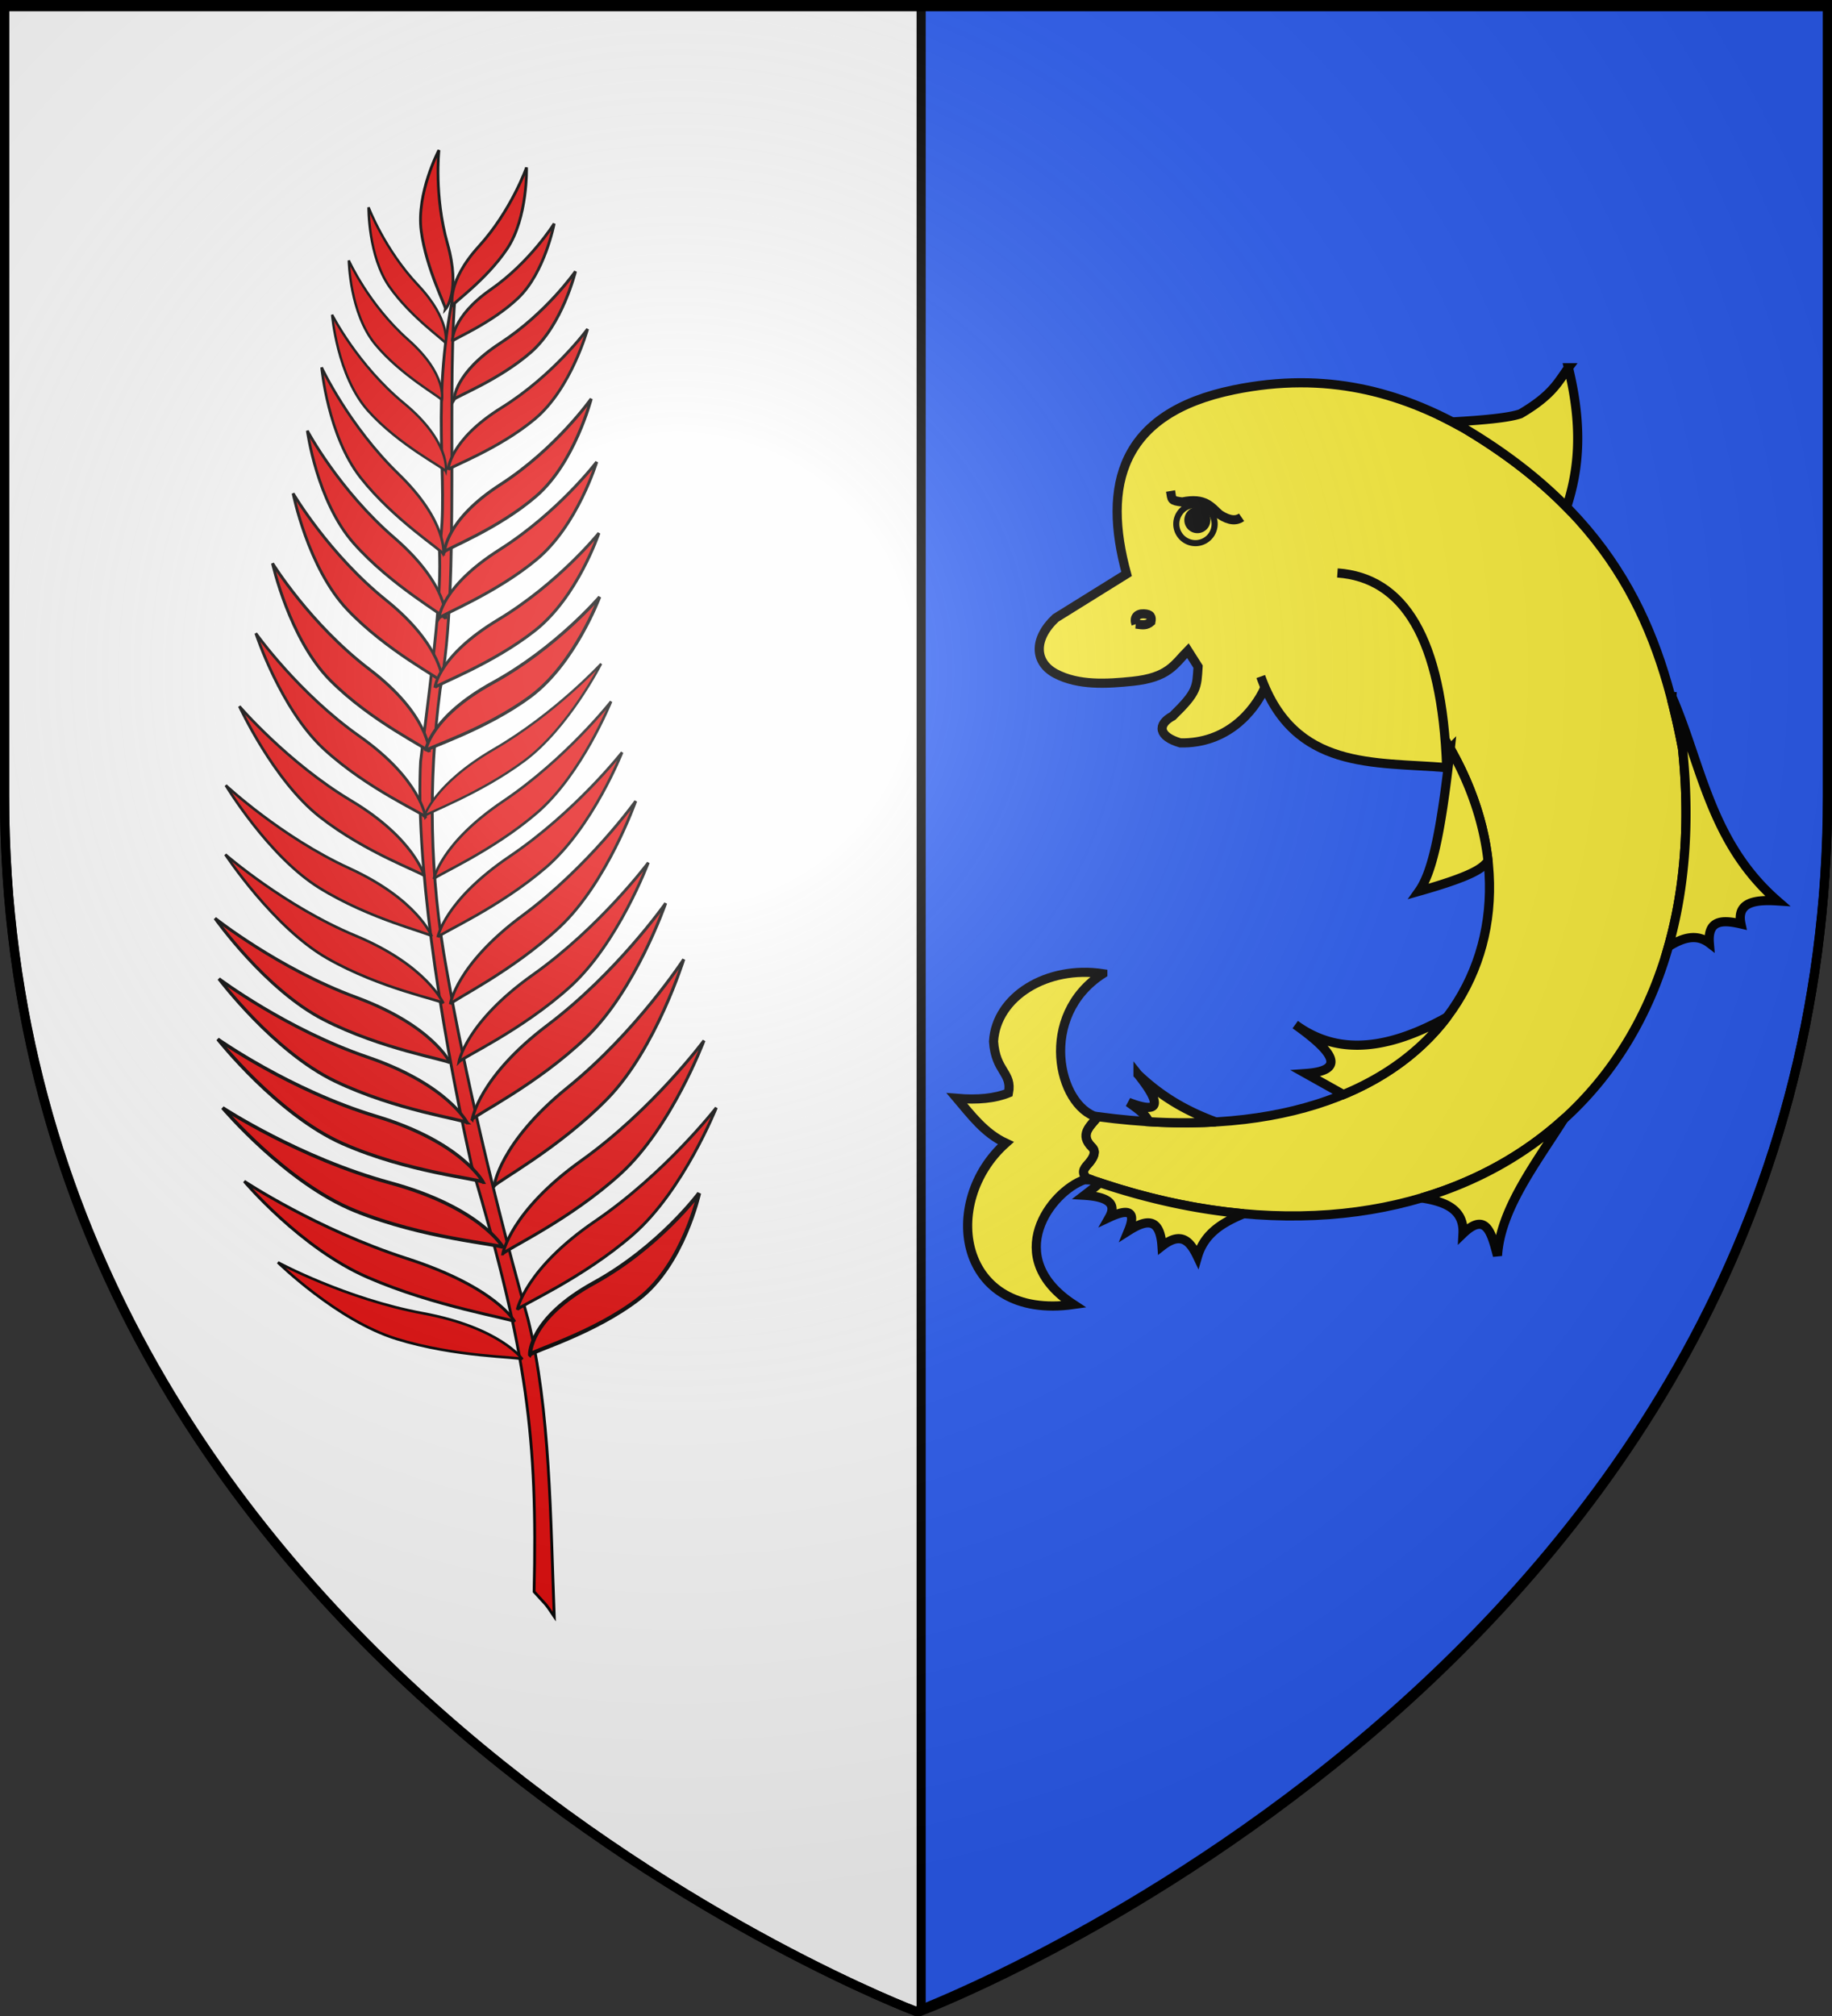 <svg xmlns="http://www.w3.org/2000/svg" xmlns:xlink="http://www.w3.org/1999/xlink" width="600" height="660" version="1.0"><rect width="100%" height="100%" fill="#333333" stroke="none"/><desc>Flag of Canton of Valais (Wallis)</desc><defs><radialGradient xlink:href="#b" id="g" cx="221.445" cy="226.331" r="300" fx="221.445" fy="226.331" gradientTransform="matrix(1.353 0 0 1.349 -77.63 -85.747)" gradientUnits="userSpaceOnUse"/><linearGradient id="b"><stop offset="0" style="stop-color:white;stop-opacity:.314"/><stop offset=".19" style="stop-color:white;stop-opacity:.251"/><stop offset=".6" style="stop-color:#6b6b6b;stop-opacity:.125"/><stop offset="1" style="stop-color:black;stop-opacity:.125"/></linearGradient></defs><g style="display:inline"><path d="M300 658.5s298.5-112.437 298.5-398.182V1.501H1.5v258.817C1.5 546.063 300 658.5 300 658.5z" style="opacity:.99;fill:#fff;fill-opacity:1;fill-rule:evenodd;stroke:#000;stroke-width:3.002;stroke-miterlimit:4;stroke-opacity:1;stroke-dasharray:none"/><g style="fill:#e20909"><path d="M1010.383 138.892c16.29 69.65 3.812 114.86 9.89 153.302-1.176 26.15 2.563 57.161 10.726 121.42 2.789 53.993-9.69 143.197-29.16 230.697-31.875 107.449-37.572 155.378-35.608 242.912-7.952 8.909-5.523 5.318-11.498 14.177 2.137-54.442 2.218-118.29 14.959-169.535 24.46-86.95 39.386-158.61 46.411-199.125 9.796-53.071 10.618-107.481 3.715-160.268-11.804-59.582-2.868-179.882-9.435-233.58z" style="fill:#e20909;fill-opacity:1;fill-rule:evenodd;stroke:#000;stroke-width:1.603;stroke-linecap:butt;stroke-linejoin:miter;stroke-miterlimit:4;stroke-opacity:1;stroke-dasharray:none;display:inline" transform="matrix(-.574 0 0 .574 729.538 11.83)"/><path d="M972.902 754.638s12.607-18.03 56.688-26.2 82.812-29.03 82.812-29.03-33.712 33.062-67.565 43.597-69.671 10.196-71.935 11.633z" style="fill:#e20909;fill-opacity:1;fill-rule:evenodd;stroke:#000;stroke-width:1.496;stroke-linecap:butt;stroke-linejoin:miter;stroke-miterlimit:4;stroke-opacity:1;stroke-dasharray:none" transform="matrix(-.574 0 0 .574 729.538 11.83)"/><path d="M977.292 733.214s10.424-19.552 61.69-36.085 92.615-43.983 92.615-43.983-31.967 37.971-70.187 54.693-81.76 23.565-84.118 25.375z" style="fill:#e20909;fill-opacity:1;fill-rule:evenodd;stroke:#000;stroke-width:1.676;stroke-linecap:butt;stroke-linejoin:miter;stroke-miterlimit:4;stroke-opacity:1;stroke-dasharray:none" transform="matrix(-.574 0 0 .574 729.538 11.83)"/><path d="M983.892 690.857s12.808-22.764 64.563-36.841 95.49-42.784 95.49-42.784-36.174 42.782-75.379 58.682-82.146 19.006-84.674 20.943z" style="fill:#e20909;fill-opacity:1;fill-rule:evenodd;stroke:#000;stroke-width:1.972;stroke-linecap:butt;stroke-linejoin:miter;stroke-miterlimit:4;stroke-opacity:1;stroke-dasharray:none" transform="matrix(-.574 0 0 .574 729.538 11.83)"/><path d="M995.246 653.696s12.025-22.87 61.074-37.634 90.398-43.995 90.398-43.995-34.09 43.153-71.214 59.556-77.87 20.106-80.258 22.073z" style="fill:#e20909;fill-opacity:1;fill-rule:evenodd;stroke:#000;stroke-width:1.918;stroke-linecap:butt;stroke-linejoin:miter;stroke-miterlimit:4;stroke-opacity:1;stroke-dasharray:none" transform="matrix(-.574 0 0 .574 729.538 11.83)"/><path d="M1014.106 585.636s9.715-21.21 53.823-37.477c44.107-16.267 80.333-44.996 80.333-44.996s-28.778 40.733-61.864 57.722-70.215 22.843-72.292 24.751z" style="fill:#e20909;fill-opacity:1;fill-rule:evenodd;stroke:#000;stroke-width:1.741;stroke-linecap:butt;stroke-linejoin:miter;stroke-miterlimit:4;stroke-opacity:1;stroke-dasharray:none" transform="matrix(-.574 0 0 .574 729.538 11.83)"/><path d="M1004.428 619.769s10.835-21.75 56.993-37.506c46.157-15.755 84.65-44.633 84.65-44.633s-31.258 41.513-66.064 58.295-73.363 21.917-75.579 23.844z" style="fill:#e20909;fill-opacity:1;fill-rule:evenodd;stroke:#000;stroke-width:1.802;stroke-linecap:butt;stroke-linejoin:miter;stroke-miterlimit:4;stroke-opacity:1;stroke-dasharray:none" transform="matrix(-.574 0 0 .574 729.538 11.83)"/><path d="M1018.004 551.587s9.474-21.614 50.034-38.488 74.344-46.336 74.344-46.336-27.387 41.589-57.959 59.106-64.474 23.763-66.419 25.718z" style="fill:#e20909;fill-opacity:1;fill-rule:evenodd;stroke:#000;stroke-width:1.486;stroke-linecap:butt;stroke-linejoin:miter;stroke-miterlimit:4;stroke-opacity:1;stroke-dasharray:none" transform="matrix(-.574 0 0 .574 729.538 11.83)"/><path d="M1024.664 513.352s7.93-20.83 46.967-38.731 70.518-47.327 70.518-47.327-24.33 40.534-53.431 58.548c-29.102 18.013-62.26 25.572-64.054 27.51z" style="fill:#e20909;fill-opacity:1;fill-rule:evenodd;stroke:#000;stroke-width:1.487;stroke-linecap:butt;stroke-linejoin:miter;stroke-miterlimit:4;stroke-opacity:1;stroke-dasharray:none" transform="matrix(-.574 0 0 .574 729.538 11.83)"/><path d="M1028.868 479.01s5.542-21.318 41.727-42.95c36.186-21.631 63.789-53.83 63.789-53.83s-19.46 42.397-45.945 63.118-58.025 31.57-59.57 33.661z" style="fill:#e20909;fill-opacity:1;fill-rule:evenodd;stroke:#000;stroke-width:1.538;stroke-linecap:butt;stroke-linejoin:miter;stroke-miterlimit:4;stroke-opacity:1;stroke-dasharray:none" transform="matrix(-.574 0 0 .574 729.538 11.83)"/><path d="M1028.217 445.363s2.618-21.39 37.564-46.004c34.947-24.614 59.22-58.752 59.22-58.752s-14.123 43.345-38.957 66.145-56.511 36.417-57.827 38.611z" style="fill:#e20909;fill-opacity:1;fill-rule:evenodd;stroke:#000;stroke-width:1.564;stroke-linecap:butt;stroke-linejoin:miter;stroke-miterlimit:4;stroke-opacity:1;stroke-dasharray:none" transform="matrix(-.574 0 0 .574 729.538 11.83)"/><path d="M1025.995 408.207s.107-21.137 34.059-46.974 55.41-60.524 55.41-60.524-9.557 43.25-33.023 66.825-55.325 38.455-56.446 40.673z" style="fill:#e20909;fill-opacity:1;fill-rule:evenodd;stroke:#000;stroke-width:1.648;stroke-linecap:butt;stroke-linejoin:miter;stroke-miterlimit:4;stroke-opacity:1;stroke-dasharray:none" transform="matrix(-.574 0 0 .574 729.538 11.83)"/><path d="M1018.323 368.61s-.39-20.587 32.372-46.934 53.038-60.876 53.038-60.876-8.379 42.451-30.89 66.23c-22.51 23.778-53.47 39.382-54.52 41.58z" style="fill:#e20909;fill-opacity:1;fill-rule:evenodd;stroke:#000;stroke-width:1.613;stroke-linecap:butt;stroke-linejoin:miter;stroke-miterlimit:4;stroke-opacity:1;stroke-dasharray:none" transform="matrix(-.574 0 0 .574 729.538 11.83)"/><path d="M1016.652 332.334s-1.942-19.221 29.473-46.338 49.491-60.94 49.491-60.94-5.356 40.33-26.515 64.269c-21.159 23.938-51.544 40.874-52.449 43.01z" style="fill:#e20909;fill-opacity:1;fill-rule:evenodd;stroke:#000;stroke-width:1.58;stroke-linecap:butt;stroke-linejoin:miter;stroke-miterlimit:4;stroke-opacity:1;stroke-dasharray:none" transform="matrix(-.574 0 0 .574 729.538 11.83)"/><path d="M1017.957 295.409s-2.52-18.43 25.71-45.79c28.228-27.36 43.795-60.647 43.795-60.647s-3.49 39.046-22.292 62.938c-18.802 23.891-46.45 41.407-47.213 43.499z" style="fill:#e20909;fill-opacity:1;fill-rule:evenodd;stroke:#000;stroke-width:1.496;stroke-linecap:butt;stroke-linejoin:miter;stroke-miterlimit:4;stroke-opacity:1;stroke-dasharray:none" transform="matrix(-.574 0 0 .574 729.538 11.83)"/><path d="M1016.55 248.21s-2.614-16.945 23.939-38.836c26.552-21.892 40.982-50.442 40.982-50.442s-2.865 34.999-20.485 54.712-43.734 32.75-44.436 34.567z" style="fill:#e20909;fill-opacity:1;fill-rule:evenodd;stroke:#000;stroke-width:1.371;stroke-linecap:butt;stroke-linejoin:miter;stroke-miterlimit:4;stroke-opacity:1;stroke-dasharray:none" transform="matrix(-.574 0 0 .574 729.538 11.83)"/><path d="M1018.863 207.57s-3.37-14.444 19.22-34.439c22.588-19.995 33.865-45.17 33.865-45.17s-.48 30.2-15.159 47.926c-14.678 17.725-37.404 30.092-37.926 31.684z" style="fill:#e20909;fill-opacity:1;fill-rule:evenodd;stroke:#000;stroke-width:1.349;stroke-linecap:butt;stroke-linejoin:miter;stroke-miterlimit:4;stroke-opacity:1;stroke-dasharray:none" transform="matrix(-.574 0 0 .574 729.538 11.83)"/><path d="M1016.762 175.105s-3.246-13.062 15.766-33.218c19.012-20.155 28.146-44.227 28.146-44.227s.297 27.883-11.946 45.344c-12.242 17.46-31.553 30.593-31.966 32.1z" style="fill:#e20909;fill-opacity:1;fill-rule:evenodd;stroke:#000;stroke-width:1.369;stroke-linecap:butt;stroke-linejoin:miter;stroke-miterlimit:4;stroke-opacity:1;stroke-dasharray:none" transform="matrix(-.574 0 0 .574 729.538 11.83)"/><path d="M1012.829 153.733s3.459-13.462-15.084-33.85-27.196-44.956-27.196-44.956-.79 28.632 11.07 46.362c11.862 17.73 30.826 30.903 31.21 32.444z" style="fill:#e20909;fill-opacity:1;fill-rule:evenodd;stroke:#000;stroke-width:1.603;stroke-linecap:butt;stroke-linejoin:miter;stroke-miterlimit:4;stroke-opacity:1;stroke-dasharray:none" transform="matrix(-.574 0 0 .574 729.538 11.83)"/><path d="M1016.803 155.699s-8.872-10.014-1.138-37.374 4.867-53.307 4.867-53.307 13.022 24.665 10.092 46.271-14.142 42.863-13.821 44.41zM1012.9 174.016s.527-13.874-21.955-29.511-36.169-37.573-36.169-37.573 5.307 28.023 20.683 42.585 36.737 23.087 37.44 24.499z" style="fill:#e20909;fill-opacity:1;fill-rule:evenodd;stroke:#000;stroke-width:1.603;stroke-linecap:butt;stroke-linejoin:miter;stroke-miterlimit:4;stroke-opacity:1;stroke-dasharray:none" transform="matrix(-.574 0 0 .574 729.538 11.83)"/><path d="M1011.872 207.155s-.016-14.966-26.339-32.06c-26.322-17.096-42.9-40.901-42.9-40.901s7.295 30.29 25.47 46.155c18.175 15.864 42.904 25.275 43.769 26.806z" style="fill:#e20909;fill-opacity:1;fill-rule:evenodd;stroke:#000;stroke-width:1.664;stroke-linecap:butt;stroke-linejoin:miter;stroke-miterlimit:4;stroke-opacity:1;stroke-dasharray:none" transform="matrix(-.574 0 0 .574 729.538 11.83)"/><path d="M1015.274 247.333s-.594-16.827-30.428-35.381c-29.834-18.555-49.126-44.902-49.126-44.902s9.252 33.874 30.008 51.252c20.756 17.377 48.529 27.331 49.546 29.03z" style="fill:#e20909;fill-opacity:1;fill-rule:evenodd;stroke:#000;stroke-width:1.612;stroke-linecap:butt;stroke-linejoin:miter;stroke-miterlimit:4;stroke-opacity:1;stroke-dasharray:none" transform="matrix(-.574 0 0 .574 729.538 11.83)"/><path d="M1017.359 294.131s-.407-18.081-31.954-38.404c-31.547-20.322-51.753-48.875-51.753-48.875s9.406 36.505 31.294 55.444 51.352 29.997 52.413 31.835z" style="fill:#e20909;fill-opacity:1;fill-rule:evenodd;stroke:#000;stroke-width:1.725;stroke-linecap:butt;stroke-linejoin:miter;stroke-miterlimit:4;stroke-opacity:1;stroke-dasharray:none" transform="matrix(-.574 0 0 .574 729.538 11.83)"/><path d="M1020.456 331.917s-.953-17.728-34.486-38.987c-33.534-21.26-55.466-50.093-55.466-50.093s10.886 36.16 34.294 55.65c23.407 19.488 54.496 31.583 55.658 33.43z" style="fill:#e20909;fill-opacity:1;fill-rule:evenodd;stroke:#000;stroke-width:1.659;stroke-linecap:butt;stroke-linejoin:miter;stroke-miterlimit:4;stroke-opacity:1;stroke-dasharray:none" transform="matrix(-.574 0 0 .574 729.538 11.83)"/><path d="M1022.79 371.514s-1.512-17.874-36.014-38.65c-34.5-20.775-57.53-49.432-57.53-49.432s12.11 36.277 36.338 55.472c24.227 19.195 55.976 30.77 57.206 32.61z" style="fill:#e20909;fill-opacity:1;fill-rule:evenodd;stroke:#000;stroke-width:1.675;stroke-linecap:butt;stroke-linejoin:miter;stroke-miterlimit:4;stroke-opacity:1;stroke-dasharray:none" transform="matrix(-.574 0 0 .574 729.538 11.83)"/><path d="M1028.164 407.597s-2.431-19.092-38.477-38.877c-36.046-19.787-60.849-48.882-60.849-48.882s14.108 38.083 39.651 56.926c25.543 18.842 58.335 28.946 59.675 30.833z" style="fill:#e20909;fill-opacity:1;fill-rule:evenodd;stroke:#000;stroke-width:1.817;stroke-linecap:butt;stroke-linejoin:miter;stroke-miterlimit:4;stroke-opacity:1;stroke-dasharray:none" transform="matrix(-.574 0 0 .574 729.538 11.83)"/><path d="M968.556 752.004s.805-20.418-36.456-40.893-60.008-51.161-60.008-51.161 8.914 40.54 34.417 60.22c25.503 19.678 60.877 29.84 62.047 31.834z" style="fill:#e20909;fill-opacity:1;fill-rule:evenodd;stroke:#000;stroke-width:2.284;stroke-linecap:butt;stroke-linejoin:miter;stroke-miterlimit:4;stroke-opacity:1;stroke-dasharray:none" transform="matrix(-.574 0 0 .574 729.538 11.83)"/><path d="M1028.811 444.857s-5.26-18.155-39.866-38.278-60.97-48.615-60.97-48.615 18.545 36.577 43.862 55.398 55.498 29.658 56.974 31.495z" style="fill:#e20909;fill-opacity:1;fill-rule:evenodd;stroke:#000;stroke-width:1.3;stroke-linecap:butt;stroke-linejoin:miter;stroke-miterlimit:4;stroke-opacity:1;stroke-dasharray:none" transform="matrix(-.574 0 0 .574 729.538 11.83)"/><path d="M975.833 726.354s-4.532-23.28-44.499-50.514-69.069-64.668-69.069-64.668 18.78 47.296 47.6 72.418 64.363 40.362 65.968 42.764z" style="fill:#e20909;fill-opacity:1;fill-rule:evenodd;stroke:#000;stroke-width:1.653;stroke-linecap:butt;stroke-linejoin:miter;stroke-miterlimit:4;stroke-opacity:1;stroke-dasharray:none" transform="matrix(-.574 0 0 .574 729.538 11.83)"/><path d="M984.106 694.553s-4.208-24.209-44.88-53.246c-40.671-29.038-69.934-68.417-69.934-68.417s18.42 49.381 47.64 76c29.218 26.619 65.568 43.141 67.174 45.663z" style="fill:#e20909;fill-opacity:1;fill-rule:evenodd;stroke:#000;stroke-width:1.709;stroke-linecap:butt;stroke-linejoin:miter;stroke-miterlimit:4;stroke-opacity:1;stroke-dasharray:none" transform="matrix(-.574 0 0 .574 729.538 11.83)"/><path d="M989.058 655.943s-2.861-24.656-41.978-56.318c-39.116-31.662-66.226-73.083-66.226-73.083s15.69 50.871 43.47 79.423c27.779 28.552 63.265 47.341 64.734 49.978z" style="fill:#e20909;fill-opacity:1;fill-rule:evenodd;stroke:#000;stroke-width:1.72;stroke-linecap:butt;stroke-linejoin:miter;stroke-miterlimit:4;stroke-opacity:1;stroke-dasharray:none" transform="matrix(-.574 0 0 .574 729.538 11.83)"/><path d="M1001.545 617.886s-3.596-24.098-43.021-53.85c-39.425-29.754-67.37-69.487-67.37-69.487s17.031 49.39 45.223 76.472 63.642 44.327 65.168 46.865z" style="fill:#e20909;fill-opacity:1;fill-rule:evenodd;stroke:#000;stroke-width:1.69;stroke-linecap:butt;stroke-linejoin:miter;stroke-miterlimit:4;stroke-opacity:1;stroke-dasharray:none" transform="matrix(-.574 0 0 .574 729.538 11.83)"/><path d="M1009.15 585.094s-3.85-22.514-42.218-49.726-65.868-63.964-65.868-63.964 17.17 45.98 44.702 70.879c27.53 24.898 61.875 40.459 63.383 42.81zM1014.05 552.1s-3.402-22.584-41.222-50.552-64.587-65.259-64.587-65.259 16.255 46.313 43.287 71.752c27.032 25.44 61.061 41.678 62.522 44.06z" style="fill:#e20909;fill-opacity:1;fill-rule:evenodd;stroke:#000;stroke-width:1.603;stroke-linecap:butt;stroke-linejoin:miter;stroke-miterlimit:4;stroke-opacity:1;stroke-dasharray:none" transform="matrix(-.574 0 0 .574 729.538 11.83)"/><path d="M1021.185 513.885s-3.685-20.816-41.053-46.078-64.095-59.31-64.095-59.31 16.615 42.543 43.41 65.635c26.797 23.092 60.273 37.575 61.738 39.753z" style="fill:#e20909;fill-opacity:1;fill-rule:evenodd;stroke:#000;stroke-width:1.523;stroke-linecap:butt;stroke-linejoin:miter;stroke-miterlimit:4;stroke-opacity:1;stroke-dasharray:none" transform="matrix(-.574 0 0 .574 729.538 11.83)"/><path d="M1023.418 480.678s-3.95-20.367-39.59-44.35c-35.64-23.984-61.513-56.834-61.513-56.834s16.59 41.421 42.266 63.508 57.413 35.569 58.837 37.676z" style="fill:#e20909;fill-opacity:1;fill-rule:evenodd;stroke:#000;stroke-width:1.462;stroke-linecap:butt;stroke-linejoin:miter;stroke-miterlimit:4;stroke-opacity:1;stroke-dasharray:none" transform="matrix(-.574 0 0 .574 729.538 11.83)"/></g></g><g style="fill:#2b5df2;stroke:#000;stroke-width:3.005;stroke-miterlimit:4;stroke-opacity:1;stroke-dasharray:none;display:inline"><path d="M199.384 178.518V437.08c0 284.76 296.936 397.145 298.375 397.688v-656.25z" style="fill:#2b5df2;fill-opacity:1;fill-rule:evenodd;stroke:#000;stroke-width:3.005;stroke-linecap:butt;stroke-linejoin:miter;stroke-miterlimit:4;stroke-opacity:1;stroke-dasharray:none;display:inline" transform="matrix(-.995 0 0 1.001 796.957 -177.217)"/></g><g style="fill:#fcef3c"><path d="M98.067 103.587c-3.521 7.64-11.904 17.435-26.258 17.166-6.806-1.973-7.309-5.702-2.38-8.342 7.696-7.505 7.46-8.84 7.88-15.318l-3.16-4.978c-4.22 4.27-5.948 8.357-17.259 9.522-7.96.82-16.749 1.342-23.805-2.38-6.492-3.426-7.048-10.625 0-17.26l22.02-13.687c-7.447-27.29-2.133-49.872 33.327-57.132 28.887-5.914 51.809.936 71.414 11.903 47.743 28.296 60.884 63.246 67.844 99.385 12.11 114.991-78.968 171.252-185.083 133.307-1.88-2.131-.253-3.372.893-4.76 1.568-1.9 2.132-3.54.893-4.762-4.093-4.034-.552-6.541 1.785-9.522 108.26 14.646 145.604-57.778 106.527-119.024z" style="fill:#fcef3c;fill-opacity:1;fill-rule:evenodd;stroke:#000;stroke-width:2.843;stroke-linecap:butt;stroke-linejoin:miter;stroke-miterlimit:4;stroke-opacity:1;stroke-dasharray:none" transform="translate(310.822 115.823)scale(1.055)"/><path d="M58.668 223.631c6.83 8.565 7.624 12.741-2.966 8.638 2.842 2.009 5.641 4.02 6.272 6.028 7.32.444 14.27.445 20.84.065-8.047-2.974-16.098-7.09-24.146-14.73zM154.54 205.87c-21.499 11.969-35.973 10.413-47.06 2.301 11.28 8.017 16.445 14.251 3.273 15.169l11.668 6.53c13.867-5.755 24.59-14.056 32.12-24zM190.874 237.455c-12.4 11.248-27.363 19.513-44.21 24.503 7.428 1.126 13.275 3.545 12.884 11.068 7.244-6.965 8.868-.063 10.712 6.855.896-14.334 11.552-28.146 20.614-42.426zM46.838 257.242c-1.078.982-2.813 2.343-4.83 3.89 7.03.426 10.232 2.447 7.747 6.838q9.52-4.464 5.947 4.165c5.338-3.39 9.783-4.423 10.404 4.764 6.116-4.78 8.819-1.34 11.02 3.274 2.141-7.392 8.047-10.689 14.326-13.321-14.35-1.31-29.317-4.481-44.614-9.61zM155.594 122.524c-3.043 27.874-5.932 38.902-9.74 44.274 17.153-4.866 19.663-7.185 21.473-9.383-1.265-11.507-5.173-23.344-11.733-34.89zM224.42 106.4l-.05 1.199a245 245 0 0 1 3.323 14.86c2.415 22.937.72 43.535-4.376 61.517 4.513-2.87 8.84-4.052 12.706-1.102-.597-7.304 4.143-7.27 9.82-5.947-1.397-6.607 4.05-7.624 11.312-7.147-20.813-18.13-23.575-42.337-32.736-63.38zM192.284 4.337c-3.241 4.379-4.86 8.392-14.877 14.277-3.492 1.239-11.444 1.98-21.149 2.528 1.208.63 2.399 1.283 3.582 1.945 13.009 7.71 23.447 15.915 31.893 24.503 3.563-11.036 5.255-23.95.55-43.253z" style="fill:#fcef3c;fill-opacity:1;fill-rule:evenodd;stroke:#000;stroke-width:2.843;stroke-linecap:butt;stroke-linejoin:miter;stroke-miterlimit:4;stroke-opacity:1;stroke-dasharray:none" transform="translate(310.822 115.823)scale(1.055)"/><path d="M96.763 100.15c10.44 29.227 35.134 26.385 57.727 28.267-1.422-40.317-13.462-58.956-33.922-60.404" style="fill:#fcef3c;fill-opacity:1;fill-rule:evenodd;stroke:#000;stroke-width:2.843;stroke-linecap:butt;stroke-linejoin:miter;stroke-miterlimit:4;stroke-opacity:1;stroke-dasharray:none" transform="translate(310.822 115.823)scale(1.055)"/><path d="M270.833 185.926a11.476 11.476 0 1 1-22.952 0 11.476 11.476 0 1 1 22.952 0z" style="color:#000;fill:#fcef3c;fill-opacity:1;fill-rule:nonzero;stroke:#000;stroke-width:3.655;stroke-linecap:butt;stroke-linejoin:miter;stroke-miterlimit:4;stroke-opacity:1;stroke-dasharray:none;stroke-dashoffset:0;marker:none;visibility:visible;display:inline;overflow:visible" transform="matrix(.547 0 0 .547 249.657 69.84)"/><path d="M68.766 42.585c.471 2.77.061 2.936 3.597 3.408 7.19-1.478 8.962 1.558 11.605 3.868 3.169 2.072 5.257 1.985 6.844.893" style="fill:#fcef3c;stroke:#000;stroke-width:2.843;stroke-linecap:butt;stroke-linejoin:miter;stroke-miterlimit:4;stroke-opacity:1;stroke-dasharray:none" transform="translate(310.822 115.823)scale(1.055)"/><path d="M270.26 186.5a6.886 6.886 0 1 1-13.772 0 6.886 6.886 0 1 1 13.771 0z" style="color:#000;fill:#000;fill-opacity:1;fill-rule:nonzero;stroke:#000;stroke-width:1.828;stroke-linecap:butt;stroke-linejoin:miter;stroke-miterlimit:4;stroke-opacity:1;stroke-dasharray:none;stroke-dashoffset:0;marker:none;visibility:visible;display:inline;overflow:visible" transform="matrix(.547 0 0 .547 248.087 68.27)"/><path d="M58.03 83.87c-.696-2.031.333-3.251 2.449-3.164 2.165.088 2.486.976 2.185 2.464-1.415 1.194-2.477.991-4.635.7zM47.739 192.364c-17.262-2.608-33.081 7.05-33.928 21.01.631 9.467 5.876 9.66 4.635 15.994-4.187 1.705-9.564 2.225-15.995 1.685 4.447 5.232 8.553 10.81 15.152 13.889-20.45 18.197-14.986 55.17 21.035 50.075-22.476-14.722-7.06-35.058 3.37-38.715.827.046 1.61.064 2.35.08q-.874-.303-1.75-.615c-1.88-2.132-.254-3.36.892-4.748 1.568-1.9 2.13-3.543.891-4.765-4.018-3.96-.682-6.456 1.653-9.367-12.259-3.385-18.583-31.444 1.695-44.523z" style="fill:#fcef3c;fill-opacity:1;fill-rule:evenodd;stroke:#000;stroke-width:2.843;stroke-linecap:butt;stroke-linejoin:miter;stroke-miterlimit:4;stroke-opacity:1;stroke-dasharray:none" transform="translate(310.822 115.823)scale(1.055)"/></g><path d="M300 658.5s298.5-112.32 298.5-397.772V2.176H1.5v258.552C1.5 546.18 300 658.5 300 658.5" style="fill:url(#g);fill-opacity:1;fill-rule:evenodd;stroke:none"/><path d="M300 658.5S1.5 546.18 1.5 260.728V2.176h597v258.552C598.5 546.18 300 658.5 300 658.5z" style="opacity:1;fill:none;fill-opacity:1;fill-rule:evenodd;stroke:#000;stroke-width:3;stroke-linecap:butt;stroke-linejoin:miter;stroke-miterlimit:4;stroke-dasharray:none;stroke-opacity:1"/></svg>
